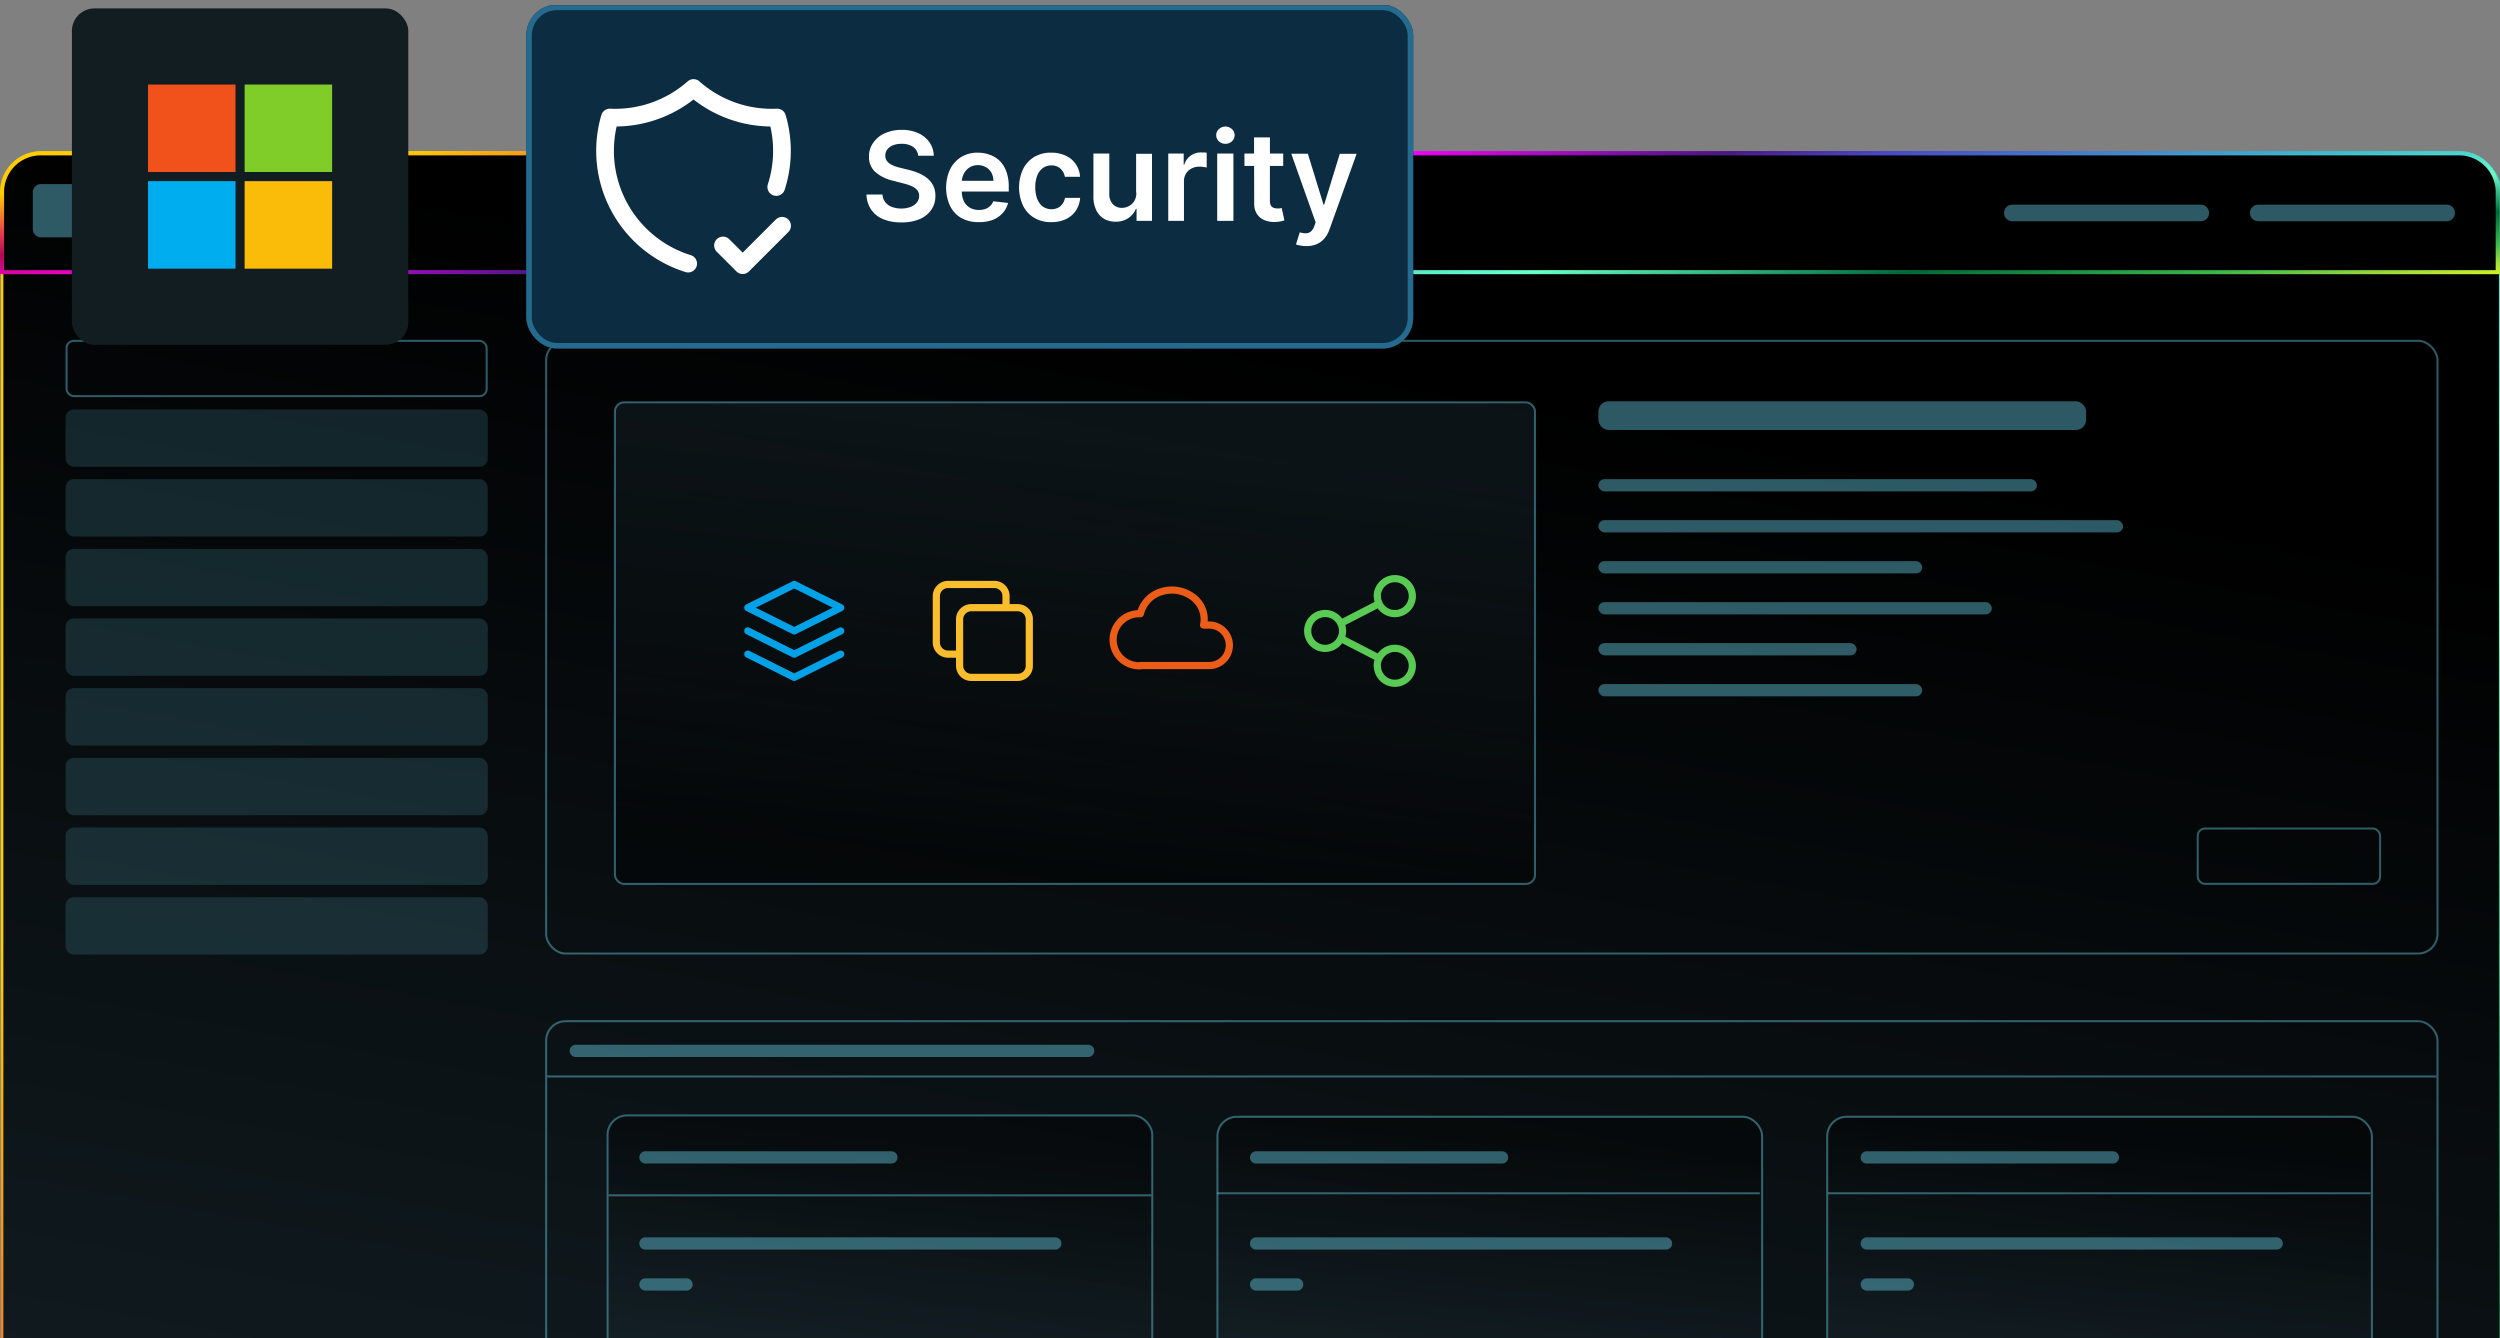 <svg xmlns="http://www.w3.org/2000/svg" xmlns:xlink="http://www.w3.org/1999/xlink" viewBox="0 0 452 242"><rect x="0" y="0" width="452" height="242" fill="#808080" stroke="none"/><defs><style>.a,.af,.ag,.h,.i,.k,.q,.u,.v,.w,.x{fill:none;}.b{clip-path:url(#a);}.c{clip-path:url(#b);}.d{fill:#0b1215;}.e{fill:url(#c);}.f{fill:url(#d);}.g{fill:url(#e);}.h{stroke-width:0.46px;stroke:url(#f);}.i{stroke-width:0.74px;stroke:url(#g);}.j,.o,.s{fill:#6ee0f7;}.j,.k,.l,.m,.n{opacity:0.4;}.j,.k,.l,.m,.s{isolation:isolate;}.k,.l,.m,.q{stroke:#6ee0f7;stroke-width:0.37px;}.l{fill:url(#h);}.m{fill:url(#i);}.p{fill:url(#j);}.r{fill:url(#k);}.s{opacity:0.15;}.t{clip-path:url(#l);}.u{stroke:#00a1e6;}.ag,.u,.v,.w,.x{stroke-linecap:round;stroke-linejoin:round;}.u,.v,.w{stroke-width:1.3px;}.v{stroke:#fabd2e;}.w{stroke:#eb5c19;}.x{stroke:#59ca53;stroke-width:1.3px;}.y{fill:#121d21;}.z{clip-path:url(#m);}.aa{fill:#f1511b;}.ab{fill:#80cc28;}.ac{fill:#00adef;}.ad{fill:#fbbc09;}.ae{fill:#0c2c41;}.af{stroke:#246b8f;}.ag{stroke:#fff;stroke-width:3.2px;}.ah{fill:#fff;}</style><clipPath id="a"><rect class="a" y="0.94" width="452" height="241"></rect></clipPath><clipPath id="b"><rect class="a" y="27.35" width="452" height="421.62"></rect></clipPath><linearGradient id="c" x1="-37" y1="-136.22" x2="489.59" y2="147.88" gradientTransform="matrix(1, 0, 0, -1, 0, 244)" gradientUnits="userSpaceOnUse"><stop offset="0" stop-color="#0c2c41"></stop><stop offset="1" stop-color="#0b1215"></stop></linearGradient><linearGradient id="d" x1="-37" y1="-136.22" x2="489.59" y2="147.88" gradientTransform="matrix(1, 0, 0, -1, 0, 244)" gradientUnits="userSpaceOnUse"><stop offset="0"></stop><stop offset="1" stop-color="#1b2c34"></stop></linearGradient><linearGradient id="e" x1="257.84" y1="177.11" x2="190.45" y2="-187.94" xlink:href="#d"></linearGradient><linearGradient id="f" x1="21.18" y1="112.3" x2="504.77" y2="-138.93" gradientTransform="matrix(1, 0, 0, -1, 0, 244)" gradientUnits="userSpaceOnUse"><stop offset="0" stop-color="#fc0"></stop><stop offset="0.12" stop-color="#e6374f"></stop><stop offset="0.18" stop-color="#b10b52"></stop><stop offset="0.29" stop-color="#f0f"></stop><stop offset="0.39" stop-color="#4a1682"></stop><stop offset="0.44" stop-color="#494ac6"></stop><stop offset="0.57" stop-color="#3dbdcf"></stop><stop offset="0.68" stop-color="#6affc9"></stop><stop offset="0.79" stop-color="#006837"></stop><stop offset="0.88" stop-color="#39b54a"></stop><stop offset="0.94" stop-color="#a9df3b"></stop><stop offset="0.99" stop-color="#ecff10"></stop></linearGradient><linearGradient id="g" x1="222.99" y1="231.65" x2="229.25" y2="169.98" xlink:href="#f"></linearGradient><linearGradient id="h" x1="198.13" y1="164.07" x2="190.1" y2="86.64" gradientTransform="matrix(1, 0, 0, -1, 0, 244)" gradientUnits="userSpaceOnUse"><stop offset="0" stop-color="#1b2c34"></stop><stop offset="1"></stop></linearGradient><linearGradient id="i" x1="160.96" y1="38.55" x2="156.97" y2="-3.52" xlink:href="#d"></linearGradient><linearGradient id="j" x1="271.22" y1="38.3" x2="267.23" y2="-3.77" xlink:href="#d"></linearGradient><linearGradient id="k" x1="381.48" y1="38.3" x2="377.48" y2="-3.77" xlink:href="#d"></linearGradient><clipPath id="l"><rect class="a" x="131" y="101.47" width="25.2" height="25.2"></rect></clipPath><clipPath id="m"><rect class="a" x="26.76" y="15.28" width="33.29" height="33.29"></rect></clipPath></defs><title>steps-security</title><g class="b"><g class="c"><rect class="d" x="0.38" y="27.58" width="451.66" height="421.27" rx="7.11"></rect><rect class="e" x="0.38" y="27.58" width="451.66" height="421.27" rx="7.11"></rect><rect class="f" x="0.38" y="27.58" width="451.66" height="421.27" rx="7.11"></rect><rect class="g" x="0.38" y="27.58" width="451.66" height="421.27" rx="7.11"></rect><rect class="h" x="0.38" y="27.58" width="451.66" height="421.27" rx="7.11"></rect><path class="i" d="M7.41,27.72H444.59a7,7,0,0,1,7,7V49.21H.37V34.76A7,7,0,0,1,7.41,27.72Z"></path><path class="j" d="M5.93,34.76a1.48,1.48,0,0,1,1.48-1.48h8.15A1.48,1.48,0,0,1,17,34.76v6.67a1.48,1.48,0,0,1-1.48,1.48H7.41a1.48,1.48,0,0,1-1.48-1.48Z"></path><rect class="k" x="98.74" y="61.62" width="341.96" height="110.78" rx="3.52"></rect><rect class="l" x="111.18" y="72.74" width="166.35" height="87.07" rx="1.65"></rect><rect class="j" x="288.99" y="72.55" width="88.18" height="5.19" rx="1.83"></rect><rect class="j" x="288.99" y="86.63" width="79.29" height="2.22" rx="1.11"></rect><rect class="j" x="288.99" y="94.04" width="94.85" height="2.22" rx="1.11"></rect><rect class="j" x="288.99" y="101.45" width="58.54" height="2.22" rx="1.11"></rect><rect class="j" x="288.99" y="123.68" width="58.54" height="2.22" rx="1.11"></rect><rect class="j" x="288.99" y="108.86" width="71.13" height="2.22" rx="1.11"></rect><rect class="j" x="288.99" y="116.27" width="46.68" height="2.22" rx="1.11"></rect><rect class="j" x="98.92" y="194.44" width="341.59" height="0.37"></rect><rect class="k" x="98.74" y="184.63" width="341.96" height="73.73" rx="3.52"></rect><rect class="m" x="109.85" y="201.67" width="98.48" height="47.05" rx="3.52"></rect><rect class="j" x="110.04" y="215.93" width="98.11" height="0.37"></rect><g class="n"><rect class="o" x="220.11" y="201.91" width="98.48" height="47.05" rx="3.52"></rect><rect class="p" x="220.11" y="201.91" width="98.48" height="47.05" rx="3.52"></rect><rect class="q" x="220.11" y="201.91" width="98.48" height="47.05" rx="3.52"></rect></g><g class="n"><rect class="o" x="330.36" y="201.91" width="98.48" height="47.05" rx="3.52"></rect><rect class="r" x="330.36" y="201.91" width="98.48" height="47.05" rx="3.52"></rect><rect class="q" x="330.36" y="201.91" width="98.48" height="47.05" rx="3.52"></rect></g><rect class="j" x="220.07" y="215.56" width="98.11" height="0.37"></rect><rect class="j" x="330.48" y="215.56" width="98.11" height="0.37"></rect><path class="j" d="M104.11,188.89h92.62a1.11,1.11,0,0,1,1.11,1.11h0a1.11,1.11,0,0,1-1.11,1.11H104.11A1.11,1.11,0,0,1,103,190h0A1.1,1.1,0,0,1,104.11,188.89Z"></path><path class="j" d="M116.7,208.15h44.46a1.11,1.11,0,0,1,1.11,1.11h0a1.1,1.1,0,0,1-1.11,1.11H116.7a1.11,1.11,0,0,1-1.11-1.11h0A1.11,1.11,0,0,1,116.7,208.15Z"></path><path class="j" d="M116.7,223.71h74.1a1.11,1.11,0,0,1,1.11,1.11h0a1.11,1.11,0,0,1-1.11,1.11H116.7a1.11,1.11,0,0,1-1.11-1.11h0A1.11,1.11,0,0,1,116.7,223.71Z"></path><path class="j" d="M116.7,231.12h7.41a1.12,1.12,0,0,1,1.12,1.11h0a1.11,1.11,0,0,1-1.12,1.11H116.7a1.11,1.11,0,0,1-1.11-1.11h0A1.11,1.11,0,0,1,116.7,231.12Z"></path><path class="j" d="M227.11,208.15h44.46a1.11,1.11,0,0,1,1.11,1.11h0a1.11,1.11,0,0,1-1.11,1.11H227.11a1.11,1.11,0,0,1-1.11-1.11h0A1.11,1.11,0,0,1,227.11,208.15Z"></path><path class="j" d="M227.11,223.71h74.1a1.11,1.11,0,0,1,1.11,1.11h0a1.11,1.11,0,0,1-1.11,1.11h-74.1a1.11,1.11,0,0,1-1.11-1.11h0A1.11,1.11,0,0,1,227.11,223.71Z"></path><path class="j" d="M227.11,231.12h7.41a1.11,1.11,0,0,1,1.11,1.11h0a1.1,1.1,0,0,1-1.11,1.11h-7.41a1.11,1.11,0,0,1-1.11-1.11h0A1.11,1.11,0,0,1,227.11,231.12Z"></path><path class="j" d="M337.52,208.15H382a1.11,1.11,0,0,1,1.11,1.11h0a1.11,1.11,0,0,1-1.11,1.11H337.52a1.1,1.1,0,0,1-1.11-1.11h0A1.11,1.11,0,0,1,337.52,208.15Z"></path><path class="j" d="M337.52,223.71h74.1a1.11,1.11,0,0,1,1.11,1.11h0a1.11,1.11,0,0,1-1.11,1.11h-74.1a1.11,1.11,0,0,1-1.11-1.11h0A1.11,1.11,0,0,1,337.52,223.71Z"></path><path class="j" d="M337.52,231.12h7.41a1.11,1.11,0,0,1,1.11,1.11h0a1.11,1.11,0,0,1-1.11,1.11h-7.41a1.1,1.1,0,0,1-1.11-1.11h0A1.11,1.11,0,0,1,337.52,231.12Z"></path><path class="j" d="M363.82,37h34.09a1.49,1.49,0,0,1,1.48,1.49h0A1.48,1.48,0,0,1,397.91,40H363.82a1.48,1.48,0,0,1-1.48-1.48h0A1.49,1.49,0,0,1,363.82,37Z"></path><path class="j" d="M408.28,37h34.09a1.49,1.49,0,0,1,1.48,1.49h0A1.48,1.48,0,0,1,442.37,40H408.28a1.48,1.48,0,0,1-1.48-1.48h0A1.49,1.49,0,0,1,408.28,37Z"></path><rect class="k" x="12.04" y="61.62" width="75.95" height="10" rx="1.3"></rect><rect class="k" x="397.35" y="149.8" width="32.97" height="10" rx="1.3"></rect><rect class="s" x="11.86" y="74.03" width="76.32" height="10.37" rx="1.48"></rect><rect class="s" x="11.86" y="86.63" width="76.32" height="10.37" rx="1.48"></rect><rect class="s" x="11.86" y="99.23" width="76.32" height="10.37" rx="1.48"></rect><rect class="s" x="11.86" y="111.82" width="76.32" height="10.37" rx="1.48"></rect><rect class="s" x="11.86" y="124.42" width="76.32" height="10.37" rx="1.48"></rect><rect class="s" x="11.86" y="137.02" width="76.32" height="10.37" rx="1.48"></rect><rect class="s" x="11.86" y="149.61" width="76.32" height="10.37" rx="1.48"></rect><rect class="s" x="11.86" y="162.21" width="76.32" height="10.37" rx="1.48"></rect></g><g class="t"><path class="u" d="M135.2,114.07l8.4,4.2,8.4-4.2m-16.8,4.2,8.4,4.2,8.4-4.2m-8.4-12.6-8.4,4.2,8.4,4.2,8.4-4.2Z"></path></g><path class="v" d="M181.89,109.87v-2.1a2.1,2.1,0,0,0-2.1-2.1h-8.4a2.12,2.12,0,0,0-2.1,2.1v8.4a2.12,2.12,0,0,0,2.1,2.1h2.1m0-6.3a2.12,2.12,0,0,1,2.1-2.1H184a2.1,2.1,0,0,1,2.1,2.1v8.4a2.08,2.08,0,0,1-2.1,2.1h-8.4a2.1,2.1,0,0,1-2.1-2.1Z"></path><path class="w" d="M206.18,120.37a4.71,4.71,0,1,1,0-9.41,5.51,5.51,0,0,1,3.86-4,6.29,6.29,0,0,1,5.71,1.05,5,5,0,0,1,1.86,5h1a3.66,3.66,0,0,1,0,7.32H206.18"></path><path class="x" d="M242.42,112.7l6.93-3.57m-6.93,6.3,6.93,3.57m-12.92-4.93a3.15,3.15,0,0,0,5.38,2.23,3.15,3.15,0,0,0-4.45-4.46A3.12,3.12,0,0,0,236.43,114.07Zm12.6-6.3a3.16,3.16,0,1,0,.93-2.23A3.16,3.16,0,0,0,249,107.77Zm0,12.6a3.16,3.16,0,1,0,.93-2.23A3.16,3.16,0,0,0,249,120.37Z"></path><rect class="y" x="13" y="1.52" width="60.82" height="60.82" rx="4.08"></rect><g class="z"><path class="aa" d="M42.58,31.1H26.76V15.28H42.58Z"></path><path class="ab" d="M60.05,31.1H44.23V15.28H60.05Z"></path><path class="ac" d="M42.58,48.57H26.76V32.75H42.58Z"></path><path class="ad" d="M60.05,48.57H44.23V32.75H60.05Z"></path></g><rect class="ae" x="95.15" y="0.83" width="160.36" height="62.19" rx="5.58"></rect><rect class="af" x="95.65" y="1.33" width="159.36" height="61.19" rx="5.08"></rect><path class="ag" d="M124.42,47.66a21.35,21.35,0,0,1-14.16-26.41,21.37,21.37,0,0,0,15.13-5.34,21.34,21.34,0,0,0,15.12,5.34,21.34,21.34,0,0,1-.16,12.56m-9.63,10.57,3.56,3.56,7.12-7.12"></path><path class="ah" d="M166,28.16a2.19,2.19,0,0,0-.93-1.62A3.67,3.67,0,0,0,163,26a4.17,4.17,0,0,0-1.58.28,2.45,2.45,0,0,0-1,.75,1.9,1.9,0,0,0-.36,1.09,1.67,1.67,0,0,0,.23.88,2.14,2.14,0,0,0,.64.63,4.16,4.16,0,0,0,.9.43,7.4,7.4,0,0,0,1,.29l1.52.38a11.82,11.82,0,0,1,1.77.58,6.48,6.48,0,0,1,1.53.92,4.26,4.26,0,0,1,1.08,1.34,4.09,4.09,0,0,1,.39,1.84,4.36,4.36,0,0,1-.73,2.51,4.83,4.83,0,0,1-2.1,1.69,8.33,8.33,0,0,1-3.33.6,8.43,8.43,0,0,1-3.28-.58,4.93,4.93,0,0,1-2.17-1.72,5.11,5.11,0,0,1-.85-2.74h2.9a2.39,2.39,0,0,0,.52,1.41,2.73,2.73,0,0,0,1.2.84,5,5,0,0,0,3.34,0,2.64,2.64,0,0,0,1.14-.8,1.9,1.9,0,0,0,.42-1.22,1.53,1.53,0,0,0-.37-1.05,2.74,2.74,0,0,0-1-.7,9.34,9.34,0,0,0-1.52-.5l-1.85-.48a7.37,7.37,0,0,1-3.17-1.56,3.61,3.61,0,0,1-1.16-2.8,4.18,4.18,0,0,1,.78-2.51A5,5,0,0,1,160,24.08a7.45,7.45,0,0,1,3.05-.6,7.19,7.19,0,0,1,3,.6,5,5,0,0,1,2,1.65,4.28,4.28,0,0,1,.77,2.43Zm10.93,12a6.24,6.24,0,0,1-3.16-.76,5.16,5.16,0,0,1-2-2.17,8,8,0,0,1,0-6.61,5.44,5.44,0,0,1,2-2.22,5.57,5.57,0,0,1,3-.8A6.27,6.27,0,0,1,179,28a4.82,4.82,0,0,1,1.77,1.11A5.07,5.07,0,0,1,181.94,31a7.61,7.61,0,0,1,.44,2.76v.87h-10V32.69h7.22a3,3,0,0,0-.35-1.46,2.56,2.56,0,0,0-1-1,2.8,2.8,0,0,0-1.44-.37,2.75,2.75,0,0,0-1.54.43,2.92,2.92,0,0,0-1,1.11,3.14,3.14,0,0,0-.37,1.5v1.68a4.12,4.12,0,0,0,.38,1.83,2.81,2.81,0,0,0,1.09,1.15,3.2,3.2,0,0,0,1.63.4,3.41,3.41,0,0,0,1.14-.18,2.34,2.34,0,0,0,.87-.53,2.24,2.24,0,0,0,.57-.86l2.68.3a4.27,4.27,0,0,1-1,1.86,4.71,4.71,0,0,1-1.81,1.22A7,7,0,0,1,177,40.16Zm13.15,0a5.81,5.81,0,0,1-3.13-.8,5.29,5.29,0,0,1-2-2.21,7.91,7.91,0,0,1,0-6.53,5.35,5.35,0,0,1,2-2.22,5.78,5.78,0,0,1,3.09-.8,6.09,6.09,0,0,1,2.63.54,4.42,4.42,0,0,1,2.6,3.83h-2.74a2.63,2.63,0,0,0-.79-1.47,2.31,2.31,0,0,0-1.66-.59,2.56,2.56,0,0,0-1.54.48,3,3,0,0,0-1,1.34,5.58,5.58,0,0,0-.36,2.11,5.74,5.74,0,0,0,.36,2.14,3.15,3.15,0,0,0,1,1.37,2.8,2.8,0,0,0,2.7.24,2.22,2.22,0,0,0,.84-.71,2.6,2.6,0,0,0,.47-1.11h2.74a4.8,4.8,0,0,1-.76,2.29,4.52,4.52,0,0,1-1.79,1.55A6,6,0,0,1,190.12,40.16Zm15.33-5.35v-7h2.87V39.93h-2.79V37.76h-.12a3.68,3.68,0,0,1-1.36,1.67,3.88,3.88,0,0,1-2.3.65,4.1,4.1,0,0,1-2.12-.53A3.73,3.73,0,0,1,198.2,38a5.53,5.53,0,0,1-.51-2.49V27.76h2.87v7.3a2.62,2.62,0,0,0,.63,1.84,2.18,2.18,0,0,0,1.67.68,2.54,2.54,0,0,0,1.22-.31,2.46,2.46,0,0,0,1-.92A2.82,2.82,0,0,0,205.45,34.81Zm5.81,5.12V27.76h2.79v2h.12a3,3,0,0,1,1.14-1.62,3.14,3.14,0,0,1,1.87-.58l.53,0a4.92,4.92,0,0,1,.5.06V30.3a3.33,3.33,0,0,0-.58-.11,5,5,0,0,0-.76-.06,3,3,0,0,0-1.41.34,2.48,2.48,0,0,0-1,.93,2.59,2.59,0,0,0-.36,1.37v7.16Zm8.85,0V27.76H223V39.93ZM221.55,26a1.68,1.68,0,0,1-1.17-.45,1.47,1.47,0,0,1-.49-1.11,1.43,1.43,0,0,1,.49-1.1,1.73,1.73,0,0,1,2.35,0,1.46,1.46,0,0,1,.49,1.1,1.5,1.5,0,0,1-.49,1.11A1.69,1.69,0,0,1,221.55,26ZM232,27.76V30h-7V27.76Zm-5.27-2.92h2.87V36.27a1.76,1.76,0,0,0,.17.88.91.91,0,0,0,.48.41,1.66,1.66,0,0,0,.64.12,3.62,3.62,0,0,0,.5,0,2.16,2.16,0,0,0,.34-.08l.49,2.25a6.68,6.68,0,0,1-.66.17,5.6,5.6,0,0,1-1,.11,4.66,4.66,0,0,1-1.94-.32,3,3,0,0,1-1.37-1.13,3.32,3.32,0,0,1-.49-1.9Zm9.45,19.65a5.32,5.32,0,0,1-1.09-.1,3.35,3.35,0,0,1-.78-.2L235,42a3.76,3.76,0,0,0,1.12.18,1.37,1.37,0,0,0,.86-.31,2.21,2.21,0,0,0,.65-1l.24-.66-4.41-12.42h3L239.29,37h.12l2.82-9.19h3.05L240.4,41.4a5.29,5.29,0,0,1-.9,1.66,3.87,3.87,0,0,1-1.38,1.06A4.55,4.55,0,0,1,236.19,44.49Z"></path></g></svg>